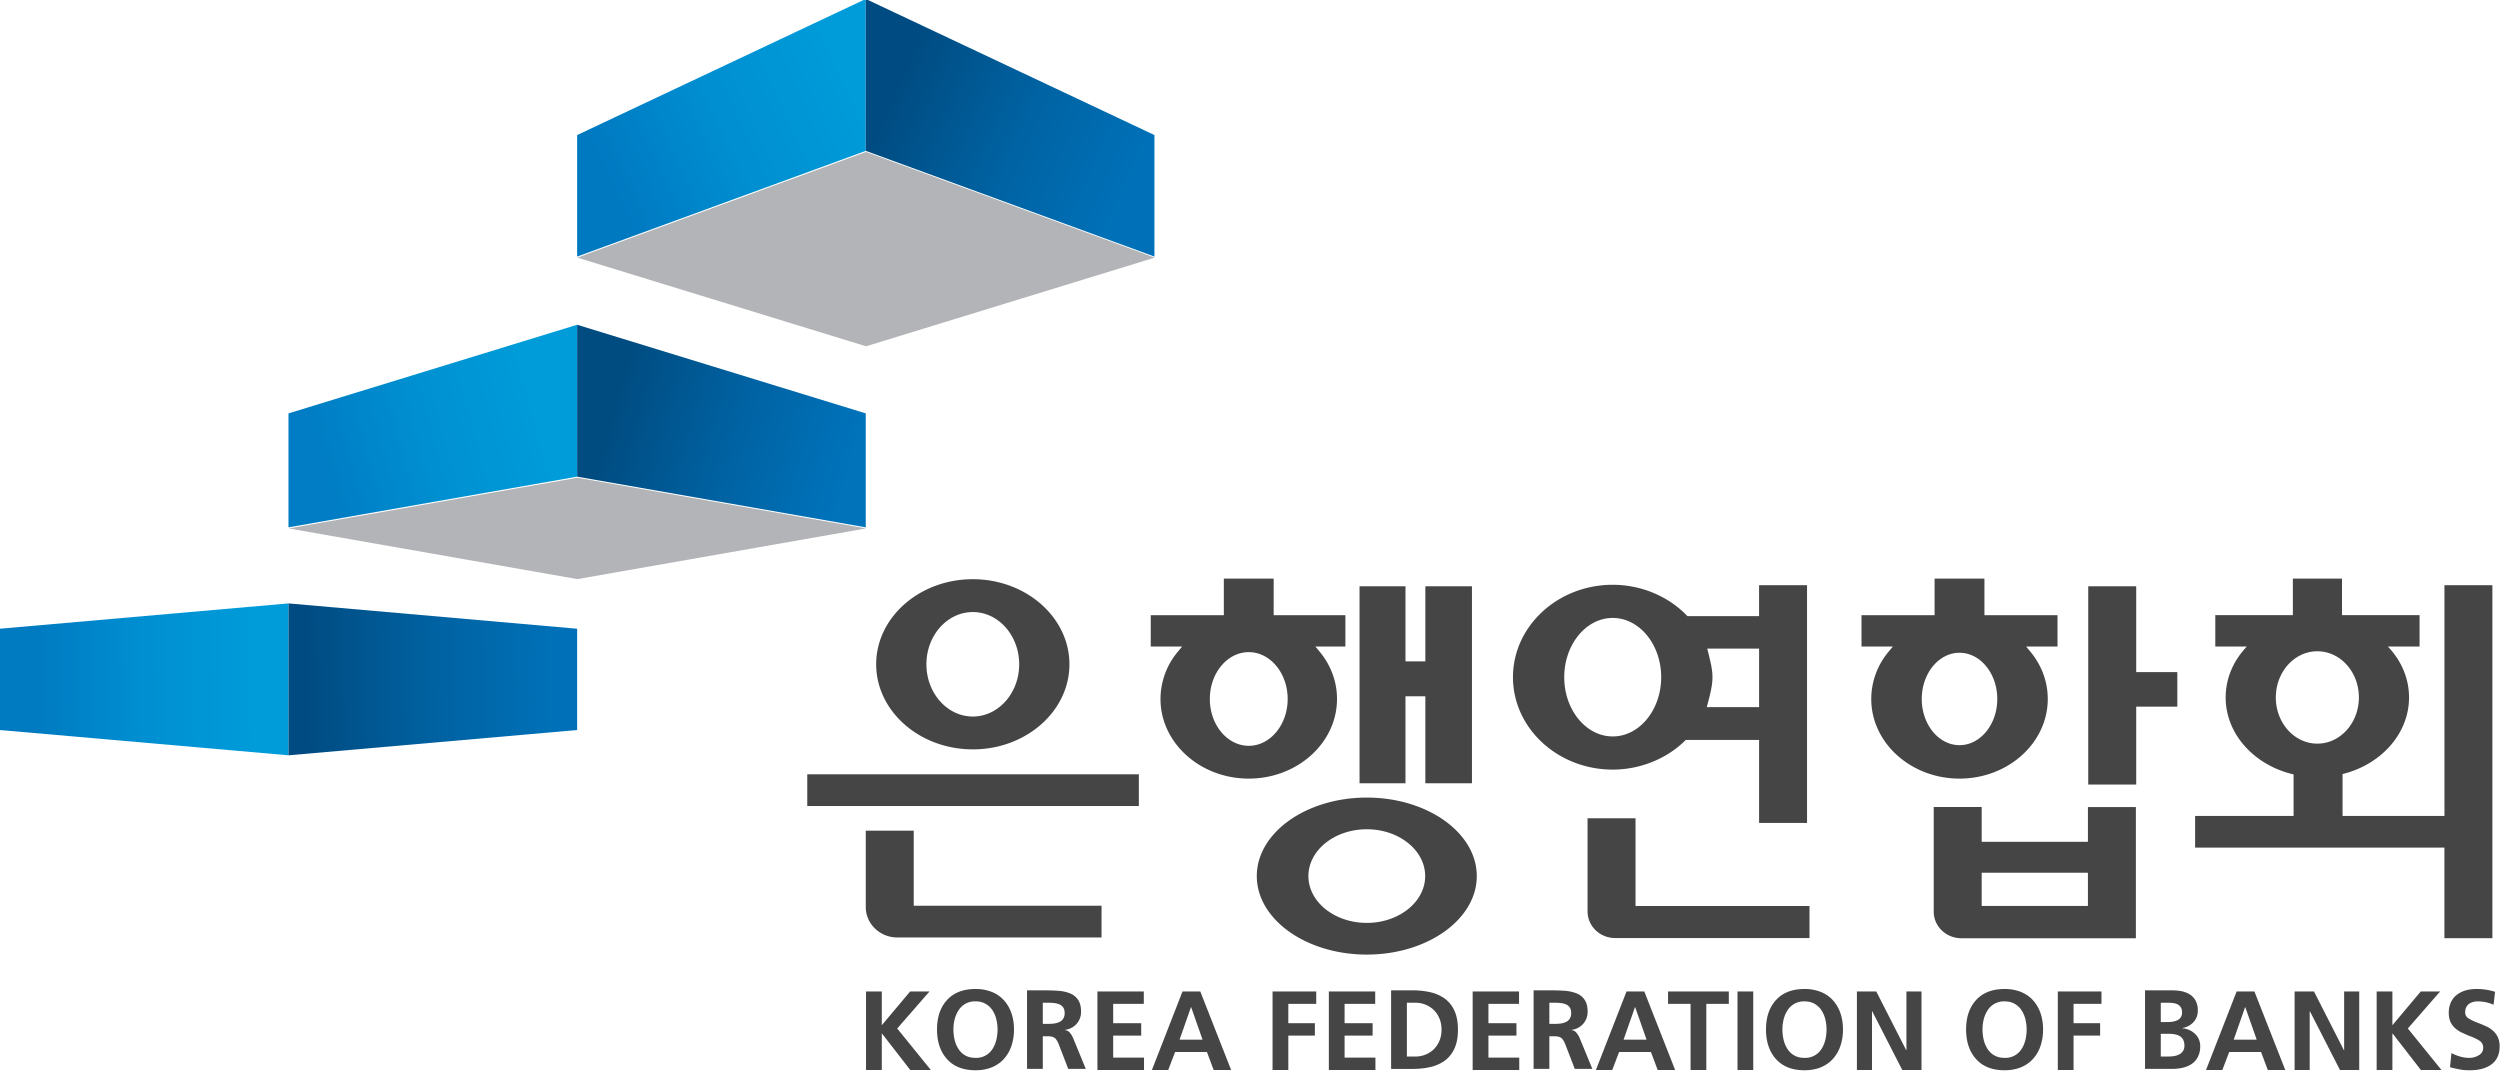 <svg xmlns="http://www.w3.org/2000/svg" xmlns:xlink="http://www.w3.org/1999/xlink" width="875.047pt" height="375pt" viewBox="0 0 875.047 375"><defs><clipPath id="s"><path d="M0 858.898h612.283V0H-.001Z"></path></clipPath><clipPath id="t"><path d="M0 858.898h612.283V0H-.001Z"></path></clipPath><clipPath id="u"><path d="M0 858.898h612.283V0H-.001Z"></path></clipPath><clipPath id="v"><path d="M0 858.898h612.283V0H-.001Z"></path></clipPath><clipPath id="w"><path d="M0 858.898h612.283V0H-.001Z"></path></clipPath><clipPath id="x"><path d="M0 858.898h612.283V0H-.001Z"></path></clipPath><clipPath id="y"><path d="M0 858.898h612.283V0H-.001Z"></path></clipPath><clipPath id="z"><path d="M0 858.898h612.283V0H-.001Z"></path></clipPath><clipPath id="A"><path d="M0 858.898h612.283V0H-.001Z"></path></clipPath><clipPath id="g"><path d="M137.323 775.932v5.089l14.502 1.271v-7.632z"></path></clipPath><clipPath id="i"><path d="M166.327 751.13v6.105l14.5-5.31v-7.632z"></path></clipPath><clipPath id="k"><path d="M151.825 765.114v5.725l14.502-2.546v-7.632z"></path></clipPath><clipPath id="m"><path d="m151.825 782.292 14.502-1.271v-5.089l-14.502-1.272z"></path></clipPath><clipPath id="o"><path d="m166.327 768.293 14.5 2.546v-5.725l-14.5-4.453z"></path></clipPath><clipPath id="q"><path d="m180.828 751.925 14.502 5.31v-6.105l-14.502-6.837z"></path></clipPath><clipPath id="B"><path d="M151.825 765.114v5.725l14.502-2.546v-7.632z"></path></clipPath><linearGradient id="f"><stop offset="0" style="stop-color:#004c82;stop-opacity:1"></stop><stop offset="0.513" style="stop-color:#0063a3;stop-opacity:1"></stop><stop offset="1" style="stop-color:#0071b9;stop-opacity:1"></stop></linearGradient><linearGradient id="e"><stop offset="0" style="stop-color:#0079c1;stop-opacity:1"></stop><stop offset="0.475" style="stop-color:#008fd1;stop-opacity:1"></stop><stop offset="1" style="stop-color:#009cda;stop-opacity:1"></stop></linearGradient><linearGradient id="d"><stop offset="0" style="stop-color:#004c81;stop-opacity:1"></stop><stop offset="0.505" style="stop-color:#0062a2;stop-opacity:1"></stop><stop offset="1" style="stop-color:#0073bb;stop-opacity:1"></stop></linearGradient><linearGradient id="c"><stop offset="0" style="stop-color:#007dc4;stop-opacity:1"></stop><stop offset="0.475" style="stop-color:#0090d1;stop-opacity:1"></stop><stop offset="1" style="stop-color:#009cda;stop-opacity:1"></stop></linearGradient><linearGradient id="b"><stop offset="0" style="stop-color:#0071b8;stop-opacity:1"></stop><stop offset="0.506" style="stop-color:#0061a0;stop-opacity:1"></stop><stop offset="1" style="stop-color:#004c82;stop-opacity:1"></stop></linearGradient><linearGradient id="a"><stop offset="0" style="stop-color:#007ac1;stop-opacity:1"></stop><stop offset="0.469" style="stop-color:#008fd1;stop-opacity:1"></stop><stop offset="1" style="stop-color:#009cda;stop-opacity:1"></stop></linearGradient><linearGradient xlink:href="#a" id="h" x1="198.62" x2="304.984" y1="1311.106" y2="1310.021" gradientUnits="userSpaceOnUse"></linearGradient><linearGradient xlink:href="#b" id="n" x1="440.653" x2="325.606" y1="1308.935" y2="1311.106" gradientUnits="userSpaceOnUse"></linearGradient><linearGradient xlink:href="#c" id="l" x1="333.203" x2="436.312" y1="1207.997" y2="1179.778" gradientUnits="userSpaceOnUse"></linearGradient><linearGradient xlink:href="#d" id="p" x1="467.787" x2="577.408" y1="1179.778" y2="1210.168" gradientUnits="userSpaceOnUse"></linearGradient><linearGradient xlink:href="#e" id="j" x1="467.787" x2="581.749" y1="1077.755" y2="1025.658" gradientUnits="userSpaceOnUse"></linearGradient><linearGradient xlink:href="#f" id="r" x1="600.2" x2="710.906" y1="1029.999" y2="1077.755" gradientUnits="userSpaceOnUse"></linearGradient></defs><g clip-path="url(#g)" transform="matrix(6.967 0 0 6.967 -956.793 -5185.853)"><path d="M185.799 1266.656c-1.651.01-3.267.593-4.805 1.711H169.248v84.733l5.594-.463 1.52-.098 9.742-.561h49.111l28.496 14.11c22.995-1.492 73.248 28.019 77.228 15.48 3.36-10.587-1.866-110.802-4.98-123.207-2.638-10.513-46.464 1.208-55.014-1.808l.244-3.381h-31.577l-27.706 15.195h-31.135c-1.66-1.152-3.333-1.718-4.972-1.711z" style="fill:url(#h);fill-opacity:1;stroke-width:9.29" transform="matrix(.108 0 0 .108 117.613 637.47)"></path></g><g clip-path="url(#i)" transform="matrix(6.967 0 0 6.967 -956.793 -5185.853)"><path d="M416.95 997.265V1128.343l7.107-.457 9.75-.56h10.02l43.333-7.598H533.12v-.86c33.877-2.947 99.025 17.192 99.025-31.608 0-37.294-7.347-108.693-23.37-115.504l.213-4.88h-19.43l-68.543 22.792h-29.7z" style="fill:url(#j);fill-opacity:1;stroke-width:9.29" transform="matrix(.108 0 0 .108 117.613 637.47)"></path></g><g clip-path="url(#k)" transform="matrix(6.967 0 0 6.967 -956.793 -5185.853)"><path d="M277.6 1128.448v52.272l3.589 72.452h9.29c-.588 5.976-29.842 32.662 23.048 0h41.982l97.033 9.482c49.335-1.09 76.678-73.885 76.678-115.58 0-41.695-127.966-16.21-177.3-17.301v-.146H295.38l-10.269-.536-1.924-.123-1.425-.117z" style="fill:url(#l);fill-opacity:1;stroke-width:9.29" transform="matrix(.108 0 0 .108 117.613 637.47)"></path></g><g clip-path="url(#m)" transform="matrix(6.967 0 0 6.967 -956.793 -5185.853)"><path d="M247.21 1255.362V1256.429l11.939 56.466v51.022h84.677l69.592-3.256 50.534 2.171h26.802V1270.538h-18.58l-159.935-14.11h-47.273l-9.506-.496-1.782-.101z" style="fill:url(#n);fill-opacity:1;stroke-width:9.29" transform="matrix(.108 0 0 .108 117.613 637.47)"></path></g><g clip-path="url(#o)" transform="matrix(6.967 0 0 6.967 -956.793 -5185.853)"><path d="m413.468 1108.283-3.03 76.778-2.172 66.29h32.993l153.945 7.598H668.569l2.17-66.29 3.032-76.778h-68.209l-154.934-7.598z" style="fill:url(#p);fill-opacity:1;stroke-width:9.29" transform="matrix(.108 0 0 .108 117.613 637.47)"></path></g><g clip-path="url(#q)" transform="matrix(6.967 0 0 6.967 -956.793 -5185.853)"><path d="M543.754 976.644v80.71l3.256 74.313v.971l16.855-.97H630.62l120.126-2.171h27.869l-3.256-74.798v-80.226h-39.332l-108.663 2.17h-51.096z" style="fill:url(#r);fill-opacity:1;stroke-width:9.29" transform="matrix(.108 0 0 .108 117.613 637.47)"></path></g><path fill="#454546" d="M462.667 1091.323h-6.773l-9.928 11.817v-11.817h-5.519v27.494h5.519v-12.764h.076l9.887 12.764h7.211l-11.782-14.534z" style="stroke-width:6.968" transform="translate(-137.322 -744.293)"></path><g fill="#454546" clip-path="url(#s)" transform="matrix(6.967 0 0 6.967 -956.793 -5185.853)"><path d="M187.768 794.597a1.64 1.64 0 0 0-.608-.418 2.16 2.16 0 0 0-.82-.147c-.614 0-1.09.183-1.427.551-.338.367-.506.86-.506 1.48 0 .621.167 1.118.503 1.491.335.373.812.56 1.43.56.31 0 .585-.05.826-.15.241-.1.444-.242.608-.427.164-.184.288-.4.373-.65a2.54 2.54 0 0 0 .127-.825c0-.298-.043-.572-.13-.82a1.862 1.862 0 0 0-.376-.645m-.382 1.996c-.04.17-.106.322-.195.458a.96.96 0 0 1-.85.441c-.197 0-.365-.04-.507-.119a.977.977 0 0 1-.345-.322 1.494 1.494 0 0 1-.195-.458 2.257 2.257 0 0 1-.062-.53c0-.183.022-.356.065-.522.044-.165.111-.316.201-.452a.96.96 0 0 1 .842-.435.977.977 0 0 1 .843.432c.09.134.157.285.201.452a2.206 2.206 0 0 1 .002 1.055M191.073 796.22a.356.356 0 0 0-.243-.124v-.01a.923.923 0 0 0 .594-.307.901.901 0 0 0 .22-.61c0-.249-.05-.447-.15-.594a.866.866 0 0 0-.404-.323 1.952 1.952 0 0 0-.554-.127 9.186 9.186 0 0 0-.752-.025h-.854v3.946h.792v-1.639h.254c.158 0 .274.03.348.087.073.06.14.165.201.32l.475 1.232h.882l-.634-1.543a1.04 1.04 0 0 0-.175-.283m-.325-.698a.452.452 0 0 1-.192.167.941.941 0 0 1-.26.076c-.093.013-.197.02-.314.02h-.26v-1.063h.26c.12 0 .227.006.32.017a.969.969 0 0 1 .257.067.425.425 0 0 1 .19.156c.046.07.07.161.07.274a.525.525 0 0 1-.07.286"></path></g><path fill="#454546" d="M526.957 1106.765h9.81v-4.334h-9.81v-6.772h10.716v-4.334H521.44v27.494h16.31v-4.334h-10.792zM551.224 1091.323l-10.716 27.494h5.713l2.404-6.298h11.148l2.362 6.298h6.11l-10.799-27.494zm-1.024 16.862 3.978-11.35h.077l3.985 11.35zM582.74 1118.82h5.518v-12.054h9.294v-4.334h-9.294v-6.773h9.768v-4.333H582.74zM607.952 1106.765h9.81v-4.334h-9.81v-6.772h10.716v-4.334h-16.227v27.494h16.304v-4.334h-10.793z" style="stroke-width:6.968" transform="translate(-137.322 -744.293)"></path><g clip-path="url(#t)" transform="matrix(6.967 0 0 6.967 -956.793 -5185.853)"><path fill="#454546" d="M209.91 794.51a1.995 1.995 0 0 0-.718-.316 3.917 3.917 0 0 0-.892-.094h-1.079v3.947h1.08c.325 0 .62-.031.89-.094.27-.062.51-.167.718-.316.21-.15.373-.353.492-.611.12-.258.178-.576.178-.953 0-.376-.059-.694-.178-.952a1.506 1.506 0 0 0-.492-.611m-.262 2.129c-.072.17-.17.313-.291.43a1.324 1.324 0 0 1-.902.356h-.441v-2.703h.44a1.324 1.324 0 0 1 .903.356c.122.117.219.26.29.43.073.17.108.358.108.565 0 .208-.035.396-.107.566"></path></g><path fill="#454546" d="M658.298 1106.765h9.81v-4.334h-9.81v-6.772h10.716v-4.334h-16.235v27.494h16.311v-4.334h-10.792z" style="stroke-width:6.968" transform="translate(-137.322 -744.293)"></path><g clip-path="url(#u)" transform="matrix(6.967 0 0 6.967 -956.793 -5185.853)"><path fill="#454546" d="M216.522 796.22a.356.356 0 0 0-.243-.124v-.01a.923.923 0 0 0 .594-.307.901.901 0 0 0 .22-.61c0-.249-.05-.447-.15-.594a.866.866 0 0 0-.404-.323 1.952 1.952 0 0 0-.554-.127 9.186 9.186 0 0 0-.752-.025h-.854v3.946h.792v-1.639h.254c.159 0 .274.03.348.087.073.06.14.165.2.32l.475 1.232h.883l-.634-1.543a1.04 1.04 0 0 0-.175-.283m-.325-.698a.452.452 0 0 1-.192.167.941.941 0 0 1-.26.076c-.093.013-.197.02-.314.02h-.26v-1.063h.26c.12 0 .227.006.319.017a.969.969 0 0 1 .258.067.425.425 0 0 1 .189.156c.047.07.07.161.07.274a.525.525 0 0 1-.07.286"></path></g><path fill="#454546" d="m706.633 1091.323-10.716 27.494h5.714l2.403-6.298h11.148l2.362 6.298h6.11l-10.799-27.494zm-1.024 16.862 3.978-11.35h.077l3.986 11.35zM721.17 1095.657h7.881v23.16h5.511v-23.16h7.88v-4.334h-21.271zM745.48 1118.823h5.511v-27.5h-5.511z" style="stroke-width:6.968" transform="translate(-137.322 -744.293)"></path><g clip-path="url(#v)" transform="matrix(6.967 0 0 6.967 -956.793 -5185.853)"><path fill="#454546" d="M229.416 794.597a1.64 1.64 0 0 0-.608-.418 2.16 2.16 0 0 0-.82-.147c-.614 0-1.09.183-1.427.551-.338.367-.506.86-.506 1.48 0 .621.167 1.118.503 1.491.335.373.812.56 1.43.56.309 0 .585-.05.826-.15.24-.1.444-.242.607-.427.164-.184.289-.4.374-.65a2.54 2.54 0 0 0 .127-.825c0-.298-.043-.572-.13-.82a1.862 1.862 0 0 0-.376-.645m-.382 1.996c-.041.17-.106.322-.195.458a.96.96 0 0 1-.851.441c-.196 0-.364-.04-.506-.119a.977.977 0 0 1-.345-.322 1.494 1.494 0 0 1-.195-.458 2.257 2.257 0 0 1-.062-.53c0-.183.022-.356.065-.522.043-.165.11-.316.2-.452a.965.965 0 0 1 .843-.435c.189 0 .354.038.495.116a.986.986 0 0 1 .348.316c.09.134.157.285.2.452a2.206 2.206 0 0 1 .003 1.055"></path></g><path fill="#454546" d="M804.609 1111.887h-.077l-10.48-20.56h-6.779v27.493h5.282v-20.568h.077l10.52 20.568h6.731v-27.494h-5.274z" style="stroke-width:6.968" transform="translate(-137.322 -744.293)"></path><g clip-path="url(#w)" transform="matrix(6.967 0 0 6.967 -956.793 -5185.853)"><path fill="#454546" d="M239.469 794.597a1.64 1.64 0 0 0-.608-.418 2.16 2.16 0 0 0-.82-.147c-.614 0-1.09.183-1.427.551-.338.367-.506.86-.506 1.48 0 .621.167 1.118.503 1.491.335.373.812.56 1.43.56.309 0 .585-.05.826-.15.24-.1.444-.242.608-.427.164-.184.288-.4.373-.65a2.54 2.54 0 0 0 .127-.825c0-.298-.043-.572-.13-.82a1.862 1.862 0 0 0-.376-.645m-.382 1.996c-.041.17-.106.322-.195.458a.96.96 0 0 1-.851.441c-.196 0-.364-.04-.506-.119a.977.977 0 0 1-.345-.322 1.494 1.494 0 0 1-.195-.458 2.257 2.257 0 0 1-.062-.53c0-.183.022-.356.065-.522.043-.165.11-.316.2-.452a.96.96 0 0 1 .843-.435c.189 0 .354.038.495.116a.986.986 0 0 1 .348.316c.09.134.157.285.2.452a2.206 2.206 0 0 1 .003 1.055"></path></g><path fill="#454546" d="M857.593 1118.82h5.511v-12.054h9.302v-4.334h-9.302v-6.773h9.776v-4.333h-15.287z" style="stroke-width:6.968" transform="translate(-137.322 -744.293)"></path><g clip-path="url(#x)" transform="matrix(6.967 0 0 6.967 -956.793 -5185.853)"><path fill="#454546" d="M246.963 796.005v-.01a.974.974 0 0 0 .571-.3.836.836 0 0 0 .215-.583.998.998 0 0 0-.119-.509.844.844 0 0 0-.31-.314 1.306 1.306 0 0 0-.408-.15 2.427 2.427 0 0 0-.435-.039h-1.38v3.946h1.38c.15 0 .303-.015.458-.045a1.5 1.5 0 0 0 .444-.164.943.943 0 0 0 .35-.35 1.12 1.12 0 0 0 .14-.583.831.831 0 0 0-.25-.61 1.04 1.04 0 0 0-.656-.289m-1.074-1.283h.305c.11 0 .206.004.291.014.085.01.163.03.235.062a.39.39 0 0 1 .172.15.48.48 0 0 1 .065.266.42.42 0 0 1-.065.243.42.42 0 0 1-.175.147.917.917 0 0 1-.237.07 1.66 1.66 0 0 1-.269.02h-.322zm1.116 2.425a.501.501 0 0 1-.189.17.854.854 0 0 1-.257.085 1.867 1.867 0 0 1-.297.022h-.373v-1.142h.373c.113 0 .216.008.308.023a.793.793 0 0 1 .254.085.445.445 0 0 1 .184.181.61.61 0 0 1 .068.305c0 .11-.023.2-.07.271"></path></g><path fill="#454546" d="m920.189 1091.323-10.716 27.494h5.713l2.404-6.298h11.148l2.362 6.298h6.11l-10.8-27.494zm-1.024 16.862 3.978-11.35h.077l3.985 11.35zM957.813 1111.887h-.077l-10.48-20.56h-6.779v27.493h5.282v-20.568h.076l10.521 20.568h6.738v-27.494h-5.281zM991.415 1091.323h-6.78l-9.928 11.817v-11.817h-5.512v27.494h5.512v-12.764h.083l9.887 12.764h7.211l-11.782-14.534z" style="stroke-width:6.968" transform="translate(-137.322 -744.293)"></path><g fill="#454546" clip-path="url(#y)" transform="matrix(6.967 0 0 6.967 -956.793 -5185.853)"><path d="M262.82 796.45a.968.968 0 0 0-.246-.326 1.458 1.458 0 0 0-.32-.209 6.238 6.238 0 0 0-.416-.175 2.556 2.556 0 0 1-.497-.238.342.342 0 0 1-.159-.3c0-.102.02-.188.057-.26a.45.45 0 0 1 .148-.169.616.616 0 0 1 .198-.09.85.85 0 0 1 .22-.029c.275 0 .543.056.803.17l.074-.65a2.986 2.986 0 0 0-.946-.142c-.183 0-.357.023-.52.068a1.33 1.33 0 0 0-.438.212 1 1 0 0 0-.308.376 1.227 1.227 0 0 0-.113.548c0 .177.03.33.09.456.061.126.14.231.238.316.098.085.201.154.311.206.11.053.243.111.401.176.238.09.412.175.523.254a.391.391 0 0 1 .167.34.417.417 0 0 1-.22.375.907.907 0 0 1-.48.133 1.63 1.63 0 0 1-.456-.065 2.116 2.116 0 0 1-.439-.178l-.072.712.084.023c.203.05.363.083.48.102.118.02.267.028.448.028.207 0 .4-.022.577-.068a1.44 1.44 0 0 0 .469-.209.966.966 0 0 0 .319-.373c.078-.154.116-.335.116-.543 0-.184-.031-.342-.094-.472M183.238 786.077h-2.41v3.841c0 .841.713 1.526 1.588 1.526h10.257v-1.594h-9.435Z"></path></g><path fill="#454546" d="M419.882 1026.42h116.057v-11.106H419.882ZM629.268 988.004h6.954v30.448h16.31v-68.95h-16.31v26.281h-6.954v-26.281h-16.08v68.95h16.08z" style="stroke-width:6.968" transform="translate(-137.322 -744.293)"></path><g clip-path="url(#z)" transform="matrix(6.967 0 0 6.967 -956.793 -5185.853)"><path fill="#454546" d="M219.5 785.453h-2.41v4.687c0 .736.623 1.334 1.39 1.334h9.76v-1.612h-8.74Z"></path></g><path fill="#454546" d="M885.037 949.502h-16.791v69.397h16.791v-27.264h14.388v-12.089h-14.388z" style="stroke-width:6.968" transform="translate(-137.322 -744.293)"></path><g fill="#454546" clip-path="url(#A)" transform="matrix(6.967 0 0 6.967 -956.793 -5185.853)"><path d="M242.228 786.636h-5.337v-1.746h-2.41v5.257c0 .736.623 1.335 1.39 1.335h8.767v-6.592h-2.41Zm0 3.222h-5.337v-1.666h5.337ZM186.206 781.994c2.675 0 4.854-1.918 4.854-4.275s-2.179-4.275-4.855-4.275c-2.675 0-4.854 1.918-4.854 4.275 0 2.356 2.179 4.274 4.855 4.274m0-6.899c1.285 0 2.33 1.178 2.33 2.625s-1.046 2.624-2.33 2.624c-1.285 0-2.331-1.177-2.331-2.624s1.046-2.624 2.33-2.624M204.503 779.461c0-.87-.307-1.698-.887-2.395l-.199-.239h1.507v-1.576h-3.603v-1.837h-2.504v1.837h-3.672v1.576h1.577l-.2.24a3.713 3.713 0 0 0-.887 2.394c0 2.206 1.99 4.001 4.434 4.001 2.445 0 4.434-1.795 4.434-4m-4.434 2.352c-1.078 0-1.955-1.055-1.955-2.353 0-1.298.877-2.353 1.955-2.353s1.955 1.055 1.955 2.353c0 1.298-.877 2.353-1.955 2.353M205.999 784.415c-3.047 0-5.526 1.769-5.526 3.944s2.479 3.944 5.526 3.944c3.047 0 5.526-1.77 5.526-3.944 0-2.175-2.479-3.944-5.526-3.944m0 6.296c-1.617 0-2.933-1.055-2.933-2.352s1.316-2.352 2.933-2.352c1.617 0 2.933 1.055 2.933 2.352s-1.316 2.352-2.933 2.352M221.98 781.563l.046-.044h3.682v4.17h2.409v-11.944h-2.41v1.554h-3.597l-.045-.046c-.95-.97-2.303-1.529-3.711-1.529-2.763 0-5.011 2.083-5.011 4.643 0 2.56 2.248 4.642 5.01 4.642 1.362 0 2.684-.527 3.628-1.446m1.184-4.386-.061-.247h2.604v2.94h-2.628l.048-.183c.127-.486.238-.905.238-1.32 0-.376-.093-.753-.201-1.19m-7.246 1.19c0-1.64 1.093-2.977 2.435-2.977 1.343 0 2.435 1.336 2.435 2.977 0 1.641-1.092 2.976-2.435 2.976-1.342 0-2.435-1.335-2.435-2.976M240.211 779.461c0-.87-.307-1.698-.888-2.395l-.199-.239h1.577v-1.576h-3.672v-1.837h-2.504v1.837h-3.672v1.576h1.576l-.199.24a3.713 3.713 0 0 0-.887 2.394c0 2.206 1.989 4.001 4.434 4.001 2.445 0 4.434-1.795 4.434-4m-6.331 0c0-1.28.851-2.322 1.897-2.322s1.897 1.041 1.897 2.321c0 1.28-.851 2.321-1.897 2.321s-1.897-1.04-1.897-2.32M260.14 773.745v11.591h-5.119v-2.102c1.928-.478 3.34-2.02 3.34-3.849 0-.973-.399-1.865-1.063-2.558h1.592v-1.576h-3.897v-1.837h-2.468v1.837h-3.897v1.576h1.585c-.664.693-1.064 1.585-1.064 2.558 0 1.852 1.448 3.41 3.412 3.867v2.084h-4.947v1.594h12.525v4.551h2.41v-17.736Zm-8.471 5.64c0-1.282.933-2.32 2.086-2.32 1.152 0 2.087 1.038 2.087 2.32 0 1.281-.935 2.32-2.087 2.32-1.153 0-2.087-1.039-2.087-2.32"></path></g><path fill="#b2b4b7" d="m440.448 797.471-101.043 36.997 101.043 31.034 101.042-31.034zM339.407 911.512l-101.043 17.74 101.043 17.739 101.042-17.74z" style="stroke-width:6.968" transform="translate(-137.322 -744.293)"></path></svg>